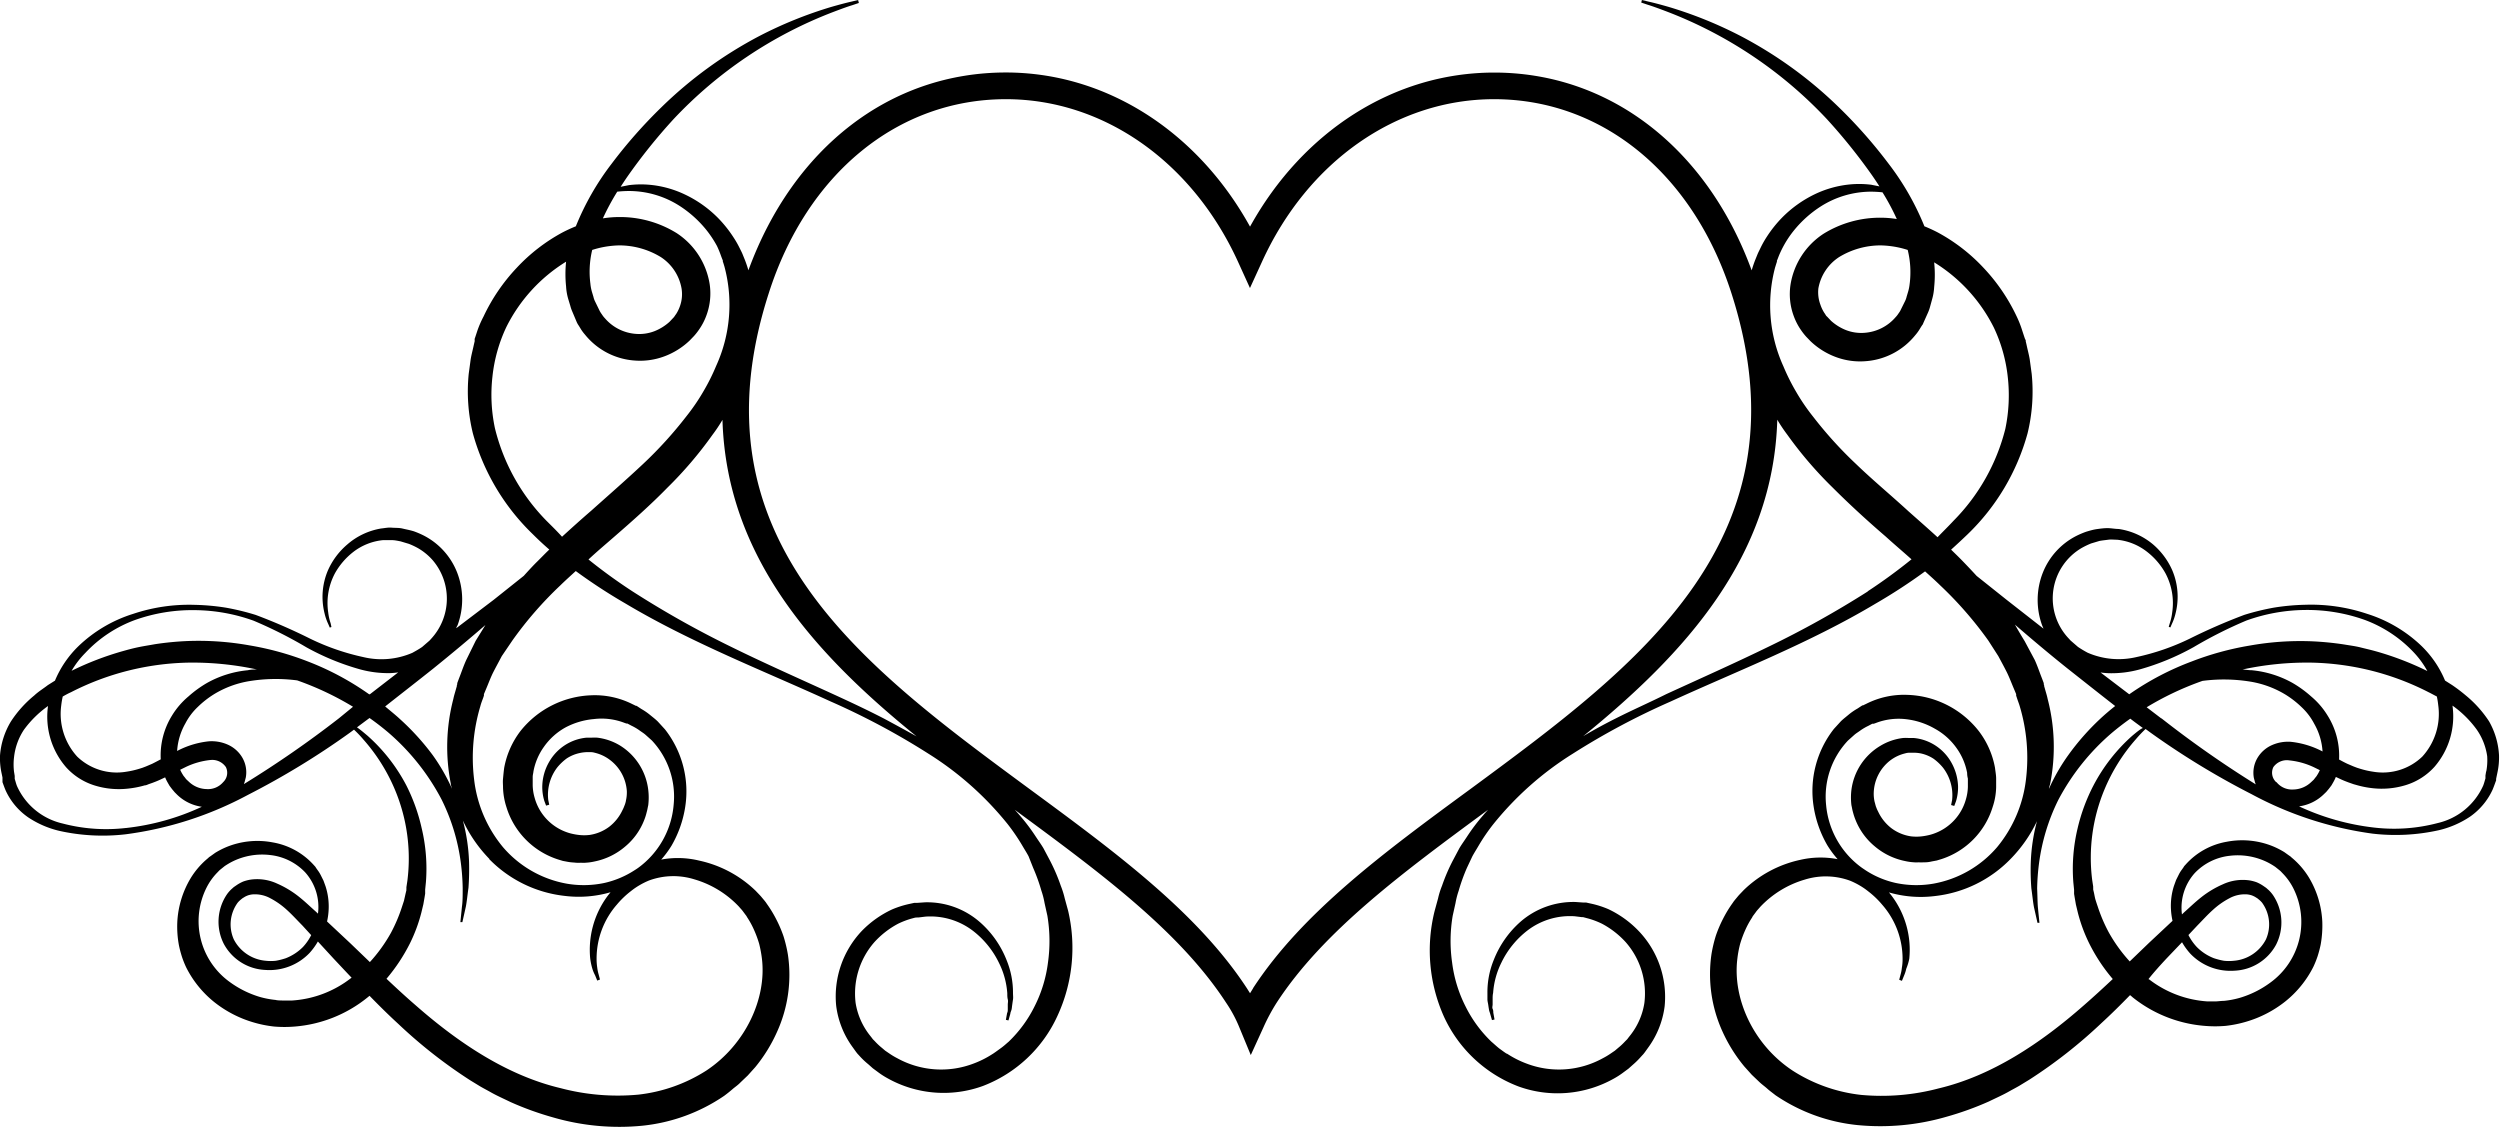 <?xml version="1.0" encoding="UTF-8"?> <svg xmlns="http://www.w3.org/2000/svg" viewBox="0 0 302.47 136.35"> <g id="Слой_2" data-name="Слой 2"> <g id="Objects"> <path d="M301.15,87.28a13.78,13.78,0,0,0-2.83-3.15,19.86,19.86,0,0,0-1.65-1.25l-.85-.54A12.54,12.54,0,0,0,293,78.18a16.74,16.74,0,0,0-6.63-3.92,21.3,21.3,0,0,0-7.49-1.09,27.36,27.36,0,0,0-3.73.34,29.68,29.68,0,0,0-3.61.88,70.41,70.41,0,0,0-6.63,2.89,28.21,28.21,0,0,1-6.39,2.21,9.4,9.4,0,0,1-5.94-.52,12.91,12.91,0,0,1-1.17-.7l-.6-.52-.3-.26-.19-.21a7.06,7.06,0,0,1,1.57-11,9.53,9.53,0,0,1,1.11-.53l1-.3c.36-.07.72-.1,1.07-.15s.71,0,1.06,0a7,7,0,0,1,3.61,1.44A8.53,8.53,0,0,1,262,69.37a7.67,7.67,0,0,1,.81,4.73,6.42,6.42,0,0,1-.29,1.3l-.13.44.2.07.18-.42a6.32,6.32,0,0,0,.45-1.29,8.19,8.19,0,0,0-.41-5.22,8.77,8.77,0,0,0-2.29-3.09A8.32,8.32,0,0,0,256.33,64c-.41,0-.84-.09-1.27-.1s-.88.05-1.32.11-.83.17-1.36.33a10.74,10.74,0,0,0-1.21.52,8.51,8.51,0,0,0-4,4.4,9,9,0,0,0-.09,6.42c.05.12.11.25.16.38l-4.45-3.48-3.64-2.9c-.54-.59-1.08-1.16-1.62-1.72s-1-1-1.47-1.46q1-.9,2-1.86a26.8,26.8,0,0,0,7.25-12.21,21.33,21.33,0,0,0,.5-7.2l-.24-1.77c-.1-.59-.26-1.16-.38-1.74l-.1-.43,0-.11A1.32,1.32,0,0,0,245,41l-.07-.2-.26-.79A12.34,12.34,0,0,0,244,38.3a22.54,22.54,0,0,0-4-5.88,21.58,21.58,0,0,0-5.56-4.3c-.52-.27-1.06-.52-1.61-.74a32.25,32.25,0,0,0-4.33-7.57,59.23,59.23,0,0,0-6-6.81A50.6,50.6,0,0,0,210.6,4.36,50.09,50.09,0,0,0,201.87.83Q200.3.38,199.47.2l-.82-.2-.08.31.8.27c.53.16,1.3.44,2.3.82a52,52,0,0,1,19.35,13,68.48,68.48,0,0,1,5.49,6.83c.3.43.59.87.88,1.32l-1-.2a11.83,11.83,0,0,0-2.91,0,12.67,12.67,0,0,0-3.83,1.11,14.22,14.22,0,0,0-4.07,2.9,14.89,14.89,0,0,0-1.8,2.26A11.59,11.59,0,0,0,213,30l-.16.33-.08.16-.1.22-.3.74c-.16.41-.3.83-.43,1.26-5.42-14.81-17.2-23.93-31.15-23.93-12.07,0-23.14,7.07-29.54,18.64C144.84,15.84,133.77,8.77,121.7,8.77c-14,0-25.73,9.12-31.15,23.93-.13-.43-.27-.85-.43-1.26l-.3-.74-.1-.22-.08-.16L89.48,30a11.59,11.59,0,0,0-.76-1.32,14.89,14.89,0,0,0-1.8-2.26,14.12,14.12,0,0,0-4.08-2.9A12.54,12.54,0,0,0,79,22.4a11.83,11.83,0,0,0-2.91,0l-1,.2c.29-.45.58-.89.88-1.32a68.48,68.48,0,0,1,5.49-6.83,52,52,0,0,1,19.35-13c1-.38,1.77-.66,2.3-.82l.8-.27L103.82,0,103,.2q-.82.18-2.4.63a50.09,50.09,0,0,0-8.73,3.53A50.6,50.6,0,0,0,80,13a59.23,59.23,0,0,0-6,6.81,32.25,32.25,0,0,0-4.33,7.57c-.55.22-1.09.47-1.61.74a21.58,21.58,0,0,0-5.56,4.3,22.54,22.54,0,0,0-4,5.88A12.34,12.34,0,0,0,57.76,40l-.26.79-.07.2a1.32,1.32,0,0,0,0,.18l0,.11-.1.43c-.12.58-.28,1.15-.38,1.74l-.24,1.77a21.33,21.33,0,0,0,.5,7.2,26.8,26.8,0,0,0,7.25,12.21q1,1,2,1.86c-.5.47-1,1-1.47,1.46s-1.09,1.13-1.62,1.72l-3.64,2.9L55.21,76c0-.13.11-.26.16-.38a9,9,0,0,0-.09-6.42,8.51,8.51,0,0,0-4-4.4,10.74,10.74,0,0,0-1.21-.52c-.53-.16-.91-.22-1.36-.33s-.89-.07-1.32-.11-.86.06-1.27.1A8.32,8.32,0,0,0,42,65.89,8.77,8.77,0,0,0,39.68,69a8.19,8.19,0,0,0-.41,5.22,6.32,6.32,0,0,0,.45,1.29l.18.42.2-.07L40,75.4a6.42,6.42,0,0,1-.29-1.3,7.67,7.67,0,0,1,.81-4.73,8.53,8.53,0,0,1,2.21-2.58,7,7,0,0,1,3.61-1.44c.35,0,.7,0,1.06,0s.71.08,1.07.15l1,.3a9,9,0,0,1,1.12.53,7.06,7.06,0,0,1,1.77,1.46,7.16,7.16,0,0,1-.2,9.5l-.19.21-.3.26-.6.52c-.41.28-.76.47-1.17.7a9.4,9.4,0,0,1-5.94.52,28.45,28.45,0,0,1-6.4-2.21,69.1,69.1,0,0,0-6.62-2.89,29.68,29.68,0,0,0-3.61-.88,27.36,27.36,0,0,0-3.73-.34,21.3,21.3,0,0,0-7.49,1.09,16.74,16.74,0,0,0-6.63,3.92,12.54,12.54,0,0,0-2.83,4.16l-.86.54c-.54.42-1.13.77-1.64,1.25a13.78,13.78,0,0,0-2.83,3.15A9.3,9.3,0,0,0,0,91.43a8.54,8.54,0,0,0,.2,2.16l.1.48,0,.25v.06s0,.15,0,.12l0,.13c.12.33.24.67.38,1a8,8,0,0,0,2.73,3.26,11.55,11.55,0,0,0,3.79,1.64,24.09,24.09,0,0,0,8,.41A43,43,0,0,0,30,96.17a95.71,95.71,0,0,0,12.3-7.5l.53-.39a14.52,14.52,0,0,1,1.16,1.22,21.94,21.94,0,0,1,3.84,6.16,21.48,21.48,0,0,1,1.46,10.89l-.12.79,0,.2a.81.81,0,0,0,0,.16l-.1.42c-.06.28-.13.57-.19.85l-.25.76a19.07,19.07,0,0,1-1.33,3.13,18.64,18.64,0,0,1-2.55,3.54l-2.35-2.26-2.83-2.65a8.29,8.29,0,0,0,.19-1.39,7.91,7.91,0,0,0-.37-2.86l-.25-.69-.34-.68a3.72,3.72,0,0,0-.37-.59l-.19-.27a1.06,1.06,0,0,0-.12-.18l-.12-.13a8.64,8.64,0,0,0-5-2.78,9.85,9.85,0,0,0-5.62.57,10,10,0,0,0-1.34.69l-.53.38-.13.09a.8.8,0,0,0-.18.15l-.27.23a9.7,9.7,0,0,0-1.85,2.2,11.41,11.41,0,0,0-1.63,5.36,12.41,12.41,0,0,0,.2,2.79,13.89,13.89,0,0,0,.37,1.4,11.6,11.6,0,0,0,.51,1.27,12.64,12.64,0,0,0,3.43,4.22,13.86,13.86,0,0,0,4.65,2.41,14.16,14.16,0,0,0,2.56.52,14.78,14.78,0,0,0,2.49,0,16,16,0,0,0,8.73-3.46l.32-.26c1.13,1.16,2.28,2.3,3.48,3.4a59.29,59.29,0,0,0,8.71,6.83l1.18.72c.48.28.8.44,1.21.67.74.43,1.65.83,2.49,1.24a37,37,0,0,0,5.16,1.86,28.64,28.64,0,0,0,10.76,1,21.42,21.42,0,0,0,9.92-3.62c.35-.26.69-.53,1-.8s.65-.48,1-.85l.85-.81.9-1A18.66,18.66,0,0,0,94,124.87a16.67,16.67,0,0,0,1.33-9.35,16.46,16.46,0,0,0-.53-2.23,15.19,15.19,0,0,0-.88-2.06,14.38,14.38,0,0,0-1.13-1.86l-.15-.22-.08-.1,0,0-.07-.09-.31-.37c-.19-.24-.5-.54-.74-.8a14.1,14.1,0,0,0-6.86-3.67A10.91,10.91,0,0,0,80,104a12.09,12.09,0,0,0,1.25-1.69,13.44,13.44,0,0,0,1.65-4.67,12.16,12.16,0,0,0-2.45-9.4l-.85-.93c-.3-.3-.66-.57-1-.85a7.23,7.23,0,0,0-1-.68l-.47-.31-.13-.08-.08,0-.14-.07-.29-.14a10.13,10.13,0,0,0-4.92-1.06A11.47,11.47,0,0,0,63,88.41a10.42,10.42,0,0,0-2,4.49c-.06.44-.1.88-.14,1.31s0,.7,0,1.05a8.36,8.36,0,0,0,.41,2.38A9.59,9.59,0,0,0,67.57,104l.53.16.59.11c.44.08.65.07,1,.11a4.31,4.31,0,0,0,.61,0,3.33,3.33,0,0,0,.55,0,6.41,6.41,0,0,0,1.07-.15,8.16,8.16,0,0,0,3.72-1.81,7.86,7.86,0,0,0,2.28-3.15,6.62,6.62,0,0,0,.32-1c.1-.35.1-.46.19-.85a7.74,7.74,0,0,0,0-1.86A7.31,7.31,0,0,0,75,90.19a6.89,6.89,0,0,0-2.73-.94,4.44,4.44,0,0,0-.68,0h-.5c-.13,0-.08,0-.13,0a5.75,5.75,0,0,0-1.26.26,5.87,5.87,0,0,0-3.26,2.67,6.12,6.12,0,0,0-.83,2.9,5.75,5.75,0,0,0,.25,1.83l.21.56.38-.11-.12-.59a5.44,5.44,0,0,1,1.1-3.93,6.2,6.2,0,0,1,1.14-1.08,4.61,4.61,0,0,1,1.56-.65A4.5,4.5,0,0,1,71,91l.5,0a1.91,1.91,0,0,1,.48.08,4.85,4.85,0,0,1,1.8.85,5.14,5.14,0,0,1,2.06,3.79,4.41,4.41,0,0,1-.11,1.14c0,.1-.12.5-.19.64a3.78,3.78,0,0,1-.23.52,5.44,5.44,0,0,1-1.59,2,5.22,5.22,0,0,1-2.4,1,5.66,5.66,0,0,1-1.28,0,7.36,7.36,0,0,1-.81-.14,5.2,5.2,0,0,1-.63-.18,6.14,6.14,0,0,1-3.91-4.16,5.86,5.86,0,0,1-.24-1.51c0-.32,0-.71,0-1s.07-.46.09-.69a7.46,7.46,0,0,1,1.28-3,7.81,7.81,0,0,1,2.6-2.33A9,9,0,0,1,71.84,87a7.67,7.67,0,0,1,3.72.46l.23.08.12,0,0,0c.08,0,0,0,0,0l.49.26a6.54,6.54,0,0,1,.93.54c.25.19.52.34.77.56l.76.68a9.91,9.91,0,0,1,2.64,7.83A10.51,10.51,0,0,1,77.21,105c-.15.11-.31.21-.47.31h0a11.2,11.2,0,0,1-3.63,1.52,12.06,12.06,0,0,1-4.56.08,13.23,13.23,0,0,1-7.7-4.42,15.62,15.62,0,0,1-3.49-8.2,21.73,21.73,0,0,1,.76-8.86c.09-.36.23-.7.34-1l.09-.27,0-.06h0l0-.12.23-.55c.31-.72.59-1.5.93-2.16s.67-1.26,1-1.89L62,77.48a45,45,0,0,1,5.81-6.67c.6-.59,1.23-1.15,1.85-1.72a66.35,66.35,0,0,0,6,3.92c8,4.77,16.63,8.1,24.84,11.86a88,88,0,0,1,11.8,6.3,38.6,38.6,0,0,1,9.6,8.52,24.36,24.36,0,0,1,1.76,2.57c.26.45.54.88.78,1.33L125,105a21.91,21.91,0,0,1,1,2.78,9.42,9.42,0,0,1,.38,1.48l.34,1.53a18.64,18.64,0,0,1,.07,5.68,16.13,16.13,0,0,1-1.62,5.29,15.35,15.35,0,0,1-3.13,4.27c-.32.27-.6.54-1,.82l-.58.42-.29.2,0,0s0,0,0,0l-.13.08a11.64,11.64,0,0,1-2.23,1.12,11,11,0,0,1-9.24-.63,8.72,8.72,0,0,1-1-.6l-.47-.32-.4-.34a7.86,7.86,0,0,1-.86-.81l-.22-.22-.05-.06h0l-.08-.11-.33-.42a8.5,8.5,0,0,1-1.64-3.81,9.43,9.43,0,0,1,2.26-7.35,10.57,10.57,0,0,1,2.88-2.24,9.79,9.79,0,0,1,1.62-.62l.45-.12L111,111l.08,0h.07l.82-.1a8.47,8.47,0,0,1,5.71,1.69,10.85,10.85,0,0,1,3.19,3.92,9.75,9.75,0,0,1,1,3.66c0,.26,0,.51.06.74s0,.44,0,.64,0,.38,0,.55,0,.32-.08.46c-.1.54-.15.83-.15.83l.31.07.23-.81c0-.14.08-.29.13-.45s.06-.37.09-.58.06-.44.1-.69,0-.51,0-.78a10.32,10.32,0,0,0-.78-4,11.9,11.9,0,0,0-3.22-4.58,9.69,9.69,0,0,0-6.65-2.4l-1,.07h-.19l-.12,0-.23.05-.46.1a11.62,11.62,0,0,0-2,.65,12.37,12.37,0,0,0-3.62,2.57,11.53,11.53,0,0,0-3.12,9.1,10.8,10.8,0,0,0,2,5l.41.57.11.14.09.11.06.06.21.23a9.42,9.42,0,0,0,1,.94l.55.49.57.42a9.48,9.48,0,0,0,1.2.78,13.89,13.89,0,0,0,11.55.94,16.32,16.32,0,0,0,9-8.44,19.6,19.6,0,0,0,1.31-12.76l-.41-1.5a10.74,10.74,0,0,0-.48-1.53,22.17,22.17,0,0,0-1.32-3.07l-.78-1.47c-.28-.47-.61-.92-.91-1.38a23.35,23.35,0,0,0-2-2.64c-.18-.22-.37-.42-.56-.63,10.24,7.54,19.91,14.65,25.57,23.34a16,16,0,0,1,1.58,2.93l1.41,3.41,1.53-3.35a23,23,0,0,1,1.61-3c5.66-8.68,15.33-15.79,25.57-23.33-.19.21-.38.41-.56.63a23.35,23.35,0,0,0-2,2.64c-.3.46-.63.91-.91,1.38l-.78,1.47a22.17,22.17,0,0,0-1.32,3.07,9.6,9.6,0,0,0-.48,1.53l-.41,1.5A19.6,19.6,0,0,0,174.7,123a16.29,16.29,0,0,0,9,8.44,13.89,13.89,0,0,0,11.55-.94,9.48,9.48,0,0,0,1.2-.78l.57-.42.55-.49a9.42,9.42,0,0,0,.95-.94l.21-.23.06-.06s.11-.13.09-.11l.11-.14.41-.57a10.8,10.8,0,0,0,2-5,11.53,11.53,0,0,0-3.12-9.1A12.37,12.37,0,0,0,194.6,110a11.43,11.43,0,0,0-2-.65l-.46-.1-.22-.05-.12,0h-.19l-1-.07a9.74,9.74,0,0,0-6.66,2.4,12,12,0,0,0-3.21,4.58,10.32,10.32,0,0,0-.78,4c0,.27,0,.53,0,.78s.07.47.1.69.06.4.09.58.09.31.13.45l.23.81.31-.07s-.05-.29-.15-.83c0-.14,0-.3-.08-.46s0-.35,0-.55,0-.41,0-.64,0-.48.06-.74a9.75,9.75,0,0,1,1-3.66,10.85,10.85,0,0,1,3.19-3.92,8.47,8.47,0,0,1,5.71-1.69l.81.1h.08l.08,0,.23.06.45.12a9.79,9.79,0,0,1,1.62.62,10.57,10.57,0,0,1,2.88,2.24,9.39,9.39,0,0,1,2.25,7.35,8.37,8.37,0,0,1-1.63,3.81l-.33.42-.08.11h0l-.05.06-.22.22a7.86,7.86,0,0,1-.86.81l-.4.34-.47.32a8.72,8.72,0,0,1-1,.6,11,11,0,0,1-9.24.63,11.64,11.64,0,0,1-2.23-1.12l-.13-.08-.05,0,0,0-.29-.2-.58-.42c-.35-.28-.63-.55-.95-.82a15.35,15.35,0,0,1-3.13-4.27,16.13,16.13,0,0,1-1.62-5.29,18.33,18.33,0,0,1,.07-5.68l.34-1.53a9.42,9.42,0,0,1,.38-1.48,21.91,21.91,0,0,1,1-2.78l.65-1.38c.24-.45.52-.88.78-1.33a22.94,22.94,0,0,1,1.76-2.57,38.43,38.43,0,0,1,9.6-8.52,88,88,0,0,1,11.8-6.3c8.21-3.76,16.85-7.09,24.84-11.86a67.7,67.7,0,0,0,6-3.91c.62.56,1.25,1.12,1.85,1.71a45.56,45.56,0,0,1,5.81,6.67l1.2,1.87c.34.63.68,1.26,1,1.89s.62,1.44.93,2.16l.23.55,0,.12h0l0,.06.09.27c.11.35.25.69.34,1a21.73,21.73,0,0,1,.76,8.86,15.7,15.7,0,0,1-3.49,8.2,13.23,13.23,0,0,1-7.7,4.42,12.06,12.06,0,0,1-4.56-.08,11,11,0,0,1-3.63-1.52h0l-.46-.31a10.51,10.51,0,0,1-4.34-7.57,9.88,9.88,0,0,1,2.64-7.83l.76-.68c.25-.22.52-.37.77-.56a6.54,6.54,0,0,1,.93-.54l.49-.26s-.09,0,0,0l.06,0,.12,0,.23-.08a7.67,7.67,0,0,1,3.72-.46,9,9,0,0,1,3.46,1.16,7.81,7.81,0,0,1,2.6,2.33,7.46,7.46,0,0,1,1.28,3q0,.35.09.69c0,.26,0,.65,0,1a5.86,5.86,0,0,1-.24,1.51,6.14,6.14,0,0,1-3.91,4.16,5.2,5.2,0,0,1-.63.18,7.36,7.36,0,0,1-.81.14,5.66,5.66,0,0,1-1.28,0,5.22,5.22,0,0,1-2.4-1,5.44,5.44,0,0,1-1.59-2,3.78,3.78,0,0,1-.23-.52c-.07-.14-.15-.54-.19-.64a4.41,4.41,0,0,1-.11-1.14A5.14,5.14,0,0,1,228.7,92a4.85,4.85,0,0,1,1.8-.85,1.91,1.91,0,0,1,.48-.08l.5,0a4.34,4.34,0,0,1,.89.08,4.57,4.57,0,0,1,1.57.65,6.2,6.2,0,0,1,1.14,1.08,5.44,5.44,0,0,1,1.1,3.93l-.12.59.38.11.21-.56a5.75,5.75,0,0,0,.25-1.83,6.24,6.24,0,0,0-.83-2.9,5.87,5.87,0,0,0-3.26-2.67,5.75,5.75,0,0,0-1.26-.26c-.05,0,0,0-.13,0h-.5a4.44,4.44,0,0,0-.68,0,6.89,6.89,0,0,0-2.73.94A7.28,7.28,0,0,0,224,95.56a7.74,7.74,0,0,0,0,1.86c.09.39.09.5.19.85a7.4,7.4,0,0,0,.31.94,7.94,7.94,0,0,0,2.29,3.16,8.16,8.16,0,0,0,3.72,1.81,6.41,6.41,0,0,0,1.07.15,3.33,3.33,0,0,0,.55,0,4.31,4.31,0,0,0,.61,0c.32,0,.53,0,1-.11l.59-.11.53-.16a9.56,9.56,0,0,0,6.23-6.32,8,8,0,0,0,.42-2.38c0-.35,0-.63,0-1.05s-.09-.87-.14-1.31a10.32,10.32,0,0,0-2-4.49,11.43,11.43,0,0,0-8.61-4.33,10.13,10.13,0,0,0-4.92,1.06l-.29.14-.14.07-.08,0-.13.08-.47.31a7.23,7.23,0,0,0-1,.68c-.33.28-.69.55-1,.85l-.85.93a12.16,12.16,0,0,0-2.45,9.4,13.44,13.44,0,0,0,1.65,4.67,12.09,12.09,0,0,0,1.25,1.69,10.91,10.91,0,0,0-4.51.08,14.1,14.1,0,0,0-6.86,3.67c-.24.26-.55.56-.74.8l-.31.37-.07.09,0,0-.08.1-.15.22a14.38,14.38,0,0,0-1.13,1.86,15.19,15.19,0,0,0-.88,2.06,16.46,16.46,0,0,0-.53,2.23,16.75,16.75,0,0,0,1.32,9.35,18.7,18.7,0,0,0,2.66,4.26l.9,1,.85.81c.38.37.68.56,1,.85s.68.54,1,.8a21.42,21.42,0,0,0,9.92,3.62,28.64,28.64,0,0,0,10.76-1,37,37,0,0,0,5.16-1.86c.84-.41,1.75-.81,2.49-1.24.41-.23.73-.39,1.21-.67l1.18-.72a59.29,59.29,0,0,0,8.71-6.83c1.2-1.1,2.35-2.24,3.48-3.4a3.88,3.88,0,0,1,.31.26,16,16,0,0,0,8.74,3.46,14.78,14.78,0,0,0,2.49,0,14.16,14.16,0,0,0,2.56-.52,13.86,13.86,0,0,0,4.65-2.41,12.64,12.64,0,0,0,3.43-4.22,11.6,11.6,0,0,0,.51-1.27,13.89,13.89,0,0,0,.37-1.4,13,13,0,0,0,.2-2.79,11.41,11.41,0,0,0-1.63-5.36,9.7,9.7,0,0,0-1.85-2.2l-.27-.23a.8.8,0,0,0-.18-.15l-.13-.09-.53-.38a10,10,0,0,0-1.34-.69,9.85,9.85,0,0,0-5.62-.57,8.64,8.64,0,0,0-5,2.78l-.12.13a1.06,1.06,0,0,0-.12.18l-.19.27a3.72,3.72,0,0,0-.37.59l-.34.68-.25.69a7.91,7.91,0,0,0-.37,2.86,8.29,8.29,0,0,0,.19,1.39l-2.83,2.65-2.35,2.26a18.64,18.64,0,0,1-2.55-3.54,19.07,19.07,0,0,1-1.33-3.13c-.09-.25-.17-.51-.25-.76s-.13-.57-.19-.85l-.1-.42a.81.81,0,0,0,0-.16l0-.2-.12-.79a21.48,21.48,0,0,1,1.46-10.89,21.94,21.94,0,0,1,3.84-6.16,14.52,14.52,0,0,1,1.16-1.22l.53.39a95.71,95.71,0,0,0,12.3,7.5,43,43,0,0,0,14.63,4.77,24.09,24.09,0,0,0,8-.41,11.55,11.55,0,0,0,3.79-1.64,8.11,8.11,0,0,0,2.73-3.26c.14-.33.26-.67.38-1l.05-.13s0-.12,0-.12l0-.06.05-.25.1-.48a8.54,8.54,0,0,0,.2-2.16A9.3,9.3,0,0,0,301.15,87.28ZM295,85.34a7.67,7.67,0,0,1-1.93,6.2,6.9,6.9,0,0,1-5.93,1.83,10.48,10.48,0,0,1-1.59-.36l-.38-.12-.42-.16-.75-.32c-.34-.16-.68-.34-1-.52a9.13,9.13,0,0,0-1.38-5.3,9.41,9.41,0,0,0-2-2.33,13.6,13.6,0,0,0-2.28-1.65,12.51,12.51,0,0,0-4.91-1.52c-.38,0-.74-.07-1.11-.09a37,37,0,0,1,8.35-.83,32.46,32.46,0,0,1,14.16,3.58c.33.16.65.34,1,.52A10,10,0,0,1,295,85.34Zm-19.61,9.29a1.56,1.56,0,0,1-.34-1.82A2,2,0,0,1,277,92a9.07,9.07,0,0,1,3,.85l.67.33a4.16,4.16,0,0,1-.24.47l-.16.26-.17.21c-.06.08-.1.14-.18.23l-.28.26a3.21,3.21,0,0,1-2.17.91A2.41,2.41,0,0,1,275.43,94.63ZM258.85,81a30,30,0,0,0,6.56-2.71,52.75,52.75,0,0,1,6.37-3.21,21.49,21.49,0,0,1,7.1-1.28A20.68,20.68,0,0,1,286.1,75a15.57,15.57,0,0,1,6,4,10.88,10.88,0,0,1,1.58,2.19,36.21,36.21,0,0,0-6.19-2.38c-.71-.2-1.27-.32-1.9-.48s-1.31-.24-2-.36a36.64,36.64,0,0,0-3.88-.38,34.87,34.87,0,0,0-7.54.52,35.69,35.69,0,0,0-7,1.92,33.88,33.88,0,0,0-7.47,3.91h0l-.09.06-3.47-2.64a9.12,9.12,0,0,0,1,.09A12.87,12.87,0,0,0,258.85,81Zm-27.8-46.71a5.23,5.23,0,0,1-.22,1.1l-.15.5a2.39,2.39,0,0,1-.2.56l-.57,1.15,0,0,0,0-.07.12-.16.23a2.79,2.79,0,0,1-.34.43,5.46,5.46,0,0,1-3.81,1.89,5.09,5.09,0,0,1-2.18-.33,6,6,0,0,1-1.82-1.13l-.51-.54c-.06,0-.19-.28-.29-.4a4.46,4.46,0,0,1-.48-1A4.29,4.29,0,0,1,220,34.9a5.7,5.7,0,0,1,2.53-3.81,9.65,9.65,0,0,1,5-1.4,11.39,11.39,0,0,1,3.28.55A11.25,11.25,0,0,1,231.05,34.32Zm-16.26-2c.06-.21.13-.43.2-.64a.4.4,0,0,1,0-.12l.07-.16.13-.34a12.13,12.13,0,0,1,.55-1.18,12.34,12.34,0,0,1,1.33-2,13.64,13.64,0,0,1,3.26-2.9,11.38,11.38,0,0,1,5.95-1.76,13.5,13.5,0,0,1,1.48.08,27.8,27.8,0,0,1,1.73,3.23,12.49,12.49,0,0,0-1.94-.16,13,13,0,0,0-6.92,1.94,9.05,9.05,0,0,0-4,6.17,7.63,7.63,0,0,0,.4,3.81,7.33,7.33,0,0,0,.88,1.69,7.56,7.56,0,0,0,.62.79l.51.53a8.92,8.92,0,0,0,3.14,1.95,8.38,8.38,0,0,0,3.53.48,8.49,8.49,0,0,0,6-3.13,5.3,5.3,0,0,0,.5-.67l.22-.36.11-.17.06-.09c0,.07.1-.2.1-.2l.56-1.25a4.51,4.51,0,0,0,.26-.74l.22-.8a6.73,6.73,0,0,0,.27-1.55,14.5,14.5,0,0,0,0-3,19.51,19.51,0,0,1,7.23,7.91,18.61,18.61,0,0,1,1.68,6,19.83,19.83,0,0,1-.3,6.24A24.17,24.17,0,0,1,236.36,63c-.62.67-1.28,1.31-1.94,2-1.19-1.09-2.37-2.12-3.53-3.15-2.18-2-4.33-3.78-6.28-5.66a48.91,48.91,0,0,1-5.24-5.77,24.51,24.51,0,0,1-2.05-3,24.9,24.9,0,0,1-1.55-3.1A17.83,17.83,0,0,1,214.79,32.27ZM72.58,37.67s0,0,0,0L72,36.48a2.39,2.39,0,0,1-.2-.56l-.15-.5a5.23,5.23,0,0,1-.22-1.1,11.25,11.25,0,0,1,.22-4.08,11.39,11.39,0,0,1,3.28-.55,9.65,9.65,0,0,1,5,1.4,5.7,5.7,0,0,1,2.53,3.81A4.29,4.29,0,0,1,82.28,37a4.46,4.46,0,0,1-.48,1c-.1.12-.23.35-.29.4l-.51.54a6,6,0,0,1-1.82,1.13,5.11,5.11,0,0,1-2.18.33,5.46,5.46,0,0,1-3.81-1.89,2.79,2.79,0,0,1-.34-.43l-.16-.23-.07-.12ZM66.11,63a24.17,24.17,0,0,1-6.23-11.19,19.54,19.54,0,0,1-.3-6.24,18.61,18.61,0,0,1,1.68-6,19.51,19.51,0,0,1,7.23-7.91,14.5,14.5,0,0,0,0,3,6.73,6.73,0,0,0,.27,1.55L69,37a4.51,4.51,0,0,0,.26.74L69.79,39s.14.27.1.2l.06.09.11.17.22.36a5.3,5.3,0,0,0,.5.67,8.47,8.47,0,0,0,6,3.13,8.38,8.38,0,0,0,3.53-.48,8.92,8.92,0,0,0,3.14-1.95l.51-.53a7.56,7.56,0,0,0,.62-.79,7.33,7.33,0,0,0,.88-1.69,7.63,7.63,0,0,0,.4-3.81,9.05,9.05,0,0,0-4-6.17,13,13,0,0,0-6.92-1.94,12.62,12.62,0,0,0-2,.16,29.47,29.47,0,0,1,1.74-3.23,13.35,13.35,0,0,1,1.48-.08,11.38,11.38,0,0,1,6,1.76,13.64,13.64,0,0,1,3.26,2.9,13,13,0,0,1,1.33,2A12.13,12.13,0,0,1,87.25,31l.13.34.07.16s0,.08,0,.12c.07.21.14.43.2.64a17.83,17.83,0,0,1-1,12,24.9,24.9,0,0,1-1.55,3.1,24.51,24.51,0,0,1-2.05,3,48.91,48.91,0,0,1-5.24,5.77c-2,1.88-4.1,3.71-6.28,5.66-1.16,1-2.34,2.06-3.53,3.15C67.39,64.26,66.73,63.62,66.11,63ZM10.32,79a15.57,15.57,0,0,1,6.05-4,20.68,20.68,0,0,1,7.22-1.18,21.49,21.49,0,0,1,7.1,1.28,52.75,52.75,0,0,1,6.37,3.21A30,30,0,0,0,43.62,81a12.87,12.87,0,0,0,3.56.44,9.12,9.12,0,0,0,1-.09L44.75,84,44.66,84h0A33.88,33.88,0,0,0,37.17,80a35.69,35.69,0,0,0-7-1.92,34.87,34.87,0,0,0-7.54-.52,36.64,36.64,0,0,0-3.88.38c-.65.12-1.33.22-2,.36s-1.19.28-1.9.48a36.21,36.21,0,0,0-6.19,2.38A10.88,10.88,0,0,1,10.32,79ZM27,94.63a2.41,2.41,0,0,1-2,.84,3.21,3.21,0,0,1-2.17-.91l-.28-.26c-.08-.09-.12-.15-.18-.23l-.17-.21-.16-.26a4.16,4.16,0,0,1-.24-.47l.67-.33a9.07,9.07,0,0,1,3-.85,2,2,0,0,1,1.86.86A1.56,1.56,0,0,1,27,94.63Zm-7.59-2.74c-.34.18-.68.36-1,.52l-.75.32-.42.16-.38.12a10.48,10.48,0,0,1-1.59.36,6.9,6.9,0,0,1-5.93-1.83,7.67,7.67,0,0,1-1.93-6.2,10,10,0,0,1,.18-1.07c.32-.18.64-.36,1-.52a32.46,32.46,0,0,1,14.16-3.58,37,37,0,0,1,8.35.83c-.37,0-.73,0-1.11.09a12.51,12.51,0,0,0-4.91,1.52,13.6,13.6,0,0,0-2.28,1.65,9.41,9.41,0,0,0-2,2.33A9.13,9.13,0,0,0,19.45,91.89Zm-4.21,8.29a20.66,20.66,0,0,1-7.64-.55,8,8,0,0,1-5.51-4.54c-.11-.28-.18-.58-.27-.86l0-.11h0v0l0-.24-.08-.49a7.32,7.32,0,0,1,0-1.79A7.46,7.46,0,0,1,2.89,88.3a12.68,12.68,0,0,1,2.92-2.88A9.33,9.33,0,0,0,8,92.83a7.73,7.73,0,0,0,3.51,2.22,9.87,9.87,0,0,0,4,.36,11.61,11.61,0,0,0,2-.39c.17,0,.31-.08.49-.15l.43-.15c.32-.12.63-.24.91-.37l.64-.3a5,5,0,0,0,.3.62l.23.4.31.41.32.38.28.28a5.37,5.37,0,0,0,3,1.47A29.27,29.27,0,0,1,15.24,100.18Zm14.31-5.34.08-.21.15-.57a3.53,3.53,0,0,0-.43-2.41,3.85,3.85,0,0,0-1.78-1.57,4.81,4.81,0,0,0-2.26-.39,10.6,10.6,0,0,0-3.71,1.1l-.13.07a7.7,7.7,0,0,1,1-3.34,7.49,7.49,0,0,1,1.51-2,11.47,11.47,0,0,1,1.94-1.52,11.88,11.88,0,0,1,4.28-1.59,19.93,19.93,0,0,1,5.8-.09l.28.1a36.1,36.1,0,0,1,6.47,3.09L41,86.91A127.07,127.07,0,0,1,29.55,94.84Zm12.93,23.52a12.92,12.92,0,0,1-7.1,2.69l-1,0c-.23,0-.77,0-1-.07a10.9,10.9,0,0,1-1.93-.37,12,12,0,0,1-3.64-1.82A9.06,9.06,0,0,1,25,107.37a7.24,7.24,0,0,1,1.3-1.81l.19-.2.07-.07.12-.1.5-.4a8.79,8.79,0,0,1,.93-.55,8.11,8.11,0,0,1,4.58-.79,6.87,6.87,0,0,1,4.23,2.09,6.27,6.27,0,0,1,1.55,5l-.23-.22c-.69-.61-1.34-1.25-2.14-1.88a11.85,11.85,0,0,0-2.6-1.55,5.71,5.71,0,0,0-3.22-.46,5,5,0,0,0-.84.22,4.64,4.64,0,0,0-.78.42l-.29.2c-.19.13-.23.2-.36.3a4.14,4.14,0,0,0-.55.63,5.91,5.91,0,0,0-.38,6,6,6,0,0,0,5,3.15,6.72,6.72,0,0,0,5.38-2.06,8,8,0,0,0,1-1.38L40.38,116c.72.76,1.43,1.53,2.16,2.29Zm-4.79-5.22a6.19,6.19,0,0,1-1,1.44,6,6,0,0,1-2.06,1.35,8.26,8.26,0,0,1-1.21.31,5.6,5.6,0,0,1-1.23,0,4.8,4.8,0,0,1-3.86-2.58,4.46,4.46,0,0,1,.47-4.45,2.79,2.79,0,0,1,.39-.38l.17-.14.29-.18a2.62,2.62,0,0,1,.45-.2,2.77,2.77,0,0,1,.5-.1,3.9,3.9,0,0,1,2.15.47,9.43,9.43,0,0,1,2,1.41c.61.55,1.24,1.24,1.89,1.9Zm21.52-9.22a15.08,15.08,0,0,0,9.13,4.47,13.79,13.79,0,0,0,5.57-.44c-.16.2-.32.39-.46.59a10.93,10.93,0,0,0-2,7.44,7.59,7.59,0,0,0,.24,1.16A4.3,4.3,0,0,0,72,118l.26.64.33-.13-.17-.64a5.45,5.45,0,0,1-.16-.79,7.08,7.08,0,0,1-.08-1.1,9.93,9.93,0,0,1,2.45-6.53,10.7,10.7,0,0,1,1.71-1.64,8.31,8.31,0,0,1,1-.69,9.28,9.28,0,0,1,1.18-.59,8.53,8.53,0,0,1,5.49-.14,12.05,12.05,0,0,1,5.41,3.32c.17.21.33.35.52.62l.29.39.07.09,0,0c0,.06,0,0,0,0l.11.19a10.23,10.23,0,0,1,.83,1.53,13.13,13.13,0,0,1,.61,1.66,14.55,14.55,0,0,1,.33,1.77c.6,4.86-2,10.44-6.73,13.57a19.22,19.22,0,0,1-8.24,2.91,27,27,0,0,1-9.4-.79c-6.39-1.52-12.26-5.39-17.6-10.09-1.16-1-2.31-2.07-3.45-3.14a21.58,21.58,0,0,0,2.85-4.31,19,19,0,0,0,1.37-3.7l.24-1,.15-.86.07-.43,0-.26,0-.23.09-.89a21.1,21.1,0,0,0-.52-6.57A22.11,22.11,0,0,0,49.15,95a21.09,21.09,0,0,0-4.7-6c-.51-.43-.92-.77-1.26-1,.51-.38,1-.75,1.52-1.13.78.55,1.53,1.13,2.23,1.72a27.57,27.57,0,0,1,6.47,8.11,24.14,24.14,0,0,1,2.35,7.73,27.15,27.15,0,0,1,.22,3c0,.89,0,1.65-.09,2.26l-.19,1.88.24,0s.15-.65.42-1.87c.12-.61.19-1.38.32-2.29a30.92,30.92,0,0,0,.07-3.14,22.14,22.14,0,0,0-.75-5A16.91,16.91,0,0,0,59.21,103.92ZM57.55,77.53l-1.14,2.32c-.35.77-.58,1.49-.88,2.24l-.21.56,0,.14a.65.65,0,0,0-.05.16l0,.07-.09.31c-.11.41-.25.82-.33,1.23a23,23,0,0,0-.31,10.25c0,.21.1.41.15.62a23.34,23.34,0,0,0-2.33-4.06A29.91,29.91,0,0,0,48.39,87c-.57-.53-1.17-1-1.79-1.53,2-1.58,4-3.13,5.83-4.59,2.28-1.84,4.38-3.6,6.3-5.26ZM100.84,84c-4.12-1.89-8.3-3.73-12.4-5.75a117.2,117.2,0,0,1-11.93-6.71,65.28,65.28,0,0,1-5.31-3.85c1-.94,2.1-1.86,3.14-2.77,2.21-1.92,4.39-3.85,6.39-5.9a47.61,47.61,0,0,0,5.47-6.41,19,19,0,0,0,1.21-1.81c.49,16.6,11.17,28.32,23.48,38.29q-2-1.11-3.94-2.15C104.94,85.9,102.89,84.94,100.84,84Zm50.77,35.57-.37.6-.38-.6c-6-9.17-15.89-16.46-26.38-24.17C104.31,80.54,83.46,65.19,93,35.51,97.62,21,108.63,12,121.7,12c11.78,0,22.54,7.53,28.08,19.66l1.45,3.19,1.46-3.19C158.23,19.51,169,12,180.77,12c13.07,0,24.08,9,28.73,23.53,9.51,29.68-11.34,45-31.51,59.87C167.5,103.09,157.6,110.38,151.61,119.55Zm74.35-48A117.2,117.2,0,0,1,214,78.23c-4.1,2-8.28,3.86-12.4,5.75-2,1-4.1,1.92-6.11,2.94q-2,1-3.94,2.15c12.31-10,23-21.69,23.48-38.29a19,19,0,0,0,1.21,1.81A47.61,47.61,0,0,0,221.74,59c2,2,4.18,4,6.39,5.9,1,.91,2.1,1.84,3.14,2.77A65.28,65.28,0,0,1,226,71.52Zm19,6c-.4-.65-.79-1.31-1.18-2,1.92,1.66,4,3.42,6.3,5.26,1.85,1.46,3.79,3,5.83,4.59-.62.49-1.22,1-1.79,1.53a29.91,29.91,0,0,0-3.89,4.42,23.34,23.34,0,0,0-2.33,4.06c0-.21.11-.41.15-.62a23,23,0,0,0-.31-10.25c-.08-.41-.22-.82-.33-1.23l-.09-.31,0-.07a.65.65,0,0,0-.05-.16l0-.14-.21-.56c-.3-.75-.53-1.47-.88-2.24ZM262.09,116,264,114a8,8,0,0,0,1,1.38,6.72,6.72,0,0,0,5.38,2.06,6,6,0,0,0,5-3.15,5.91,5.91,0,0,0-.38-6,4.14,4.14,0,0,0-.55-.63c-.13-.1-.17-.17-.36-.3l-.29-.2a4.64,4.64,0,0,0-.78-.42,5,5,0,0,0-.84-.22,5.71,5.71,0,0,0-3.22.46,11.85,11.85,0,0,0-2.6,1.55c-.8.63-1.45,1.27-2.14,1.88l-.23.22a6.27,6.27,0,0,1,1.55-5,6.87,6.87,0,0,1,4.23-2.09,8.11,8.11,0,0,1,4.58.79,8.79,8.79,0,0,1,.93.55l.5.4.12.1s0,0,.07.07l.19.2a7.24,7.24,0,0,1,1.3,1.81,9.06,9.06,0,0,1-2.8,11.44,11.9,11.9,0,0,1-3.65,1.82,10.8,10.8,0,0,1-1.92.37c-.25,0-.79.06-1,.07l-1,0a12.92,12.92,0,0,1-7.1-2.69l-.06,0C260.66,117.55,261.37,116.78,262.09,116Zm2.69-2.88,1.06-1.13c.65-.66,1.27-1.35,1.89-1.9a9.43,9.43,0,0,1,2-1.41,3.9,3.9,0,0,1,2.15-.47,2.77,2.77,0,0,1,.5.1,2.62,2.62,0,0,1,.45.2l.29.18.17.14a2.79,2.79,0,0,1,.39.38,4.46,4.46,0,0,1,.47,4.45,4.8,4.8,0,0,1-3.87,2.58,5.52,5.52,0,0,1-1.22,0,8.26,8.26,0,0,1-1.21-.31,5.9,5.9,0,0,1-2.06-1.35A6.19,6.19,0,0,1,264.78,113.14ZM258,89a21.09,21.09,0,0,0-4.7,6,22.11,22.11,0,0,0-1.93,5.2,21.1,21.1,0,0,0-.52,6.57l.09.89,0,.23,0,.26.07.43.15.86.24,1a19,19,0,0,0,1.37,3.7,21.16,21.16,0,0,0,2.85,4.31c-1.14,1.07-2.29,2.13-3.45,3.14-5.34,4.7-11.21,8.57-17.6,10.09a27,27,0,0,1-9.4.79,19.22,19.22,0,0,1-8.24-2.91c-4.78-3.13-7.33-8.71-6.73-13.57a12.86,12.86,0,0,1,.33-1.77,13.13,13.13,0,0,1,.61-1.66,10.23,10.23,0,0,1,.83-1.53l.1-.19h0l0,0,.07-.09.29-.39c.19-.27.35-.41.52-.62a12.05,12.05,0,0,1,5.41-3.32,8.53,8.53,0,0,1,5.49.14,9.28,9.28,0,0,1,1.18.59,8.31,8.31,0,0,1,1,.69,10.7,10.7,0,0,1,1.71,1.64,9.93,9.93,0,0,1,2.45,6.53,6,6,0,0,1-.09,1.1,4.45,4.45,0,0,1-.15.79l-.17.64.33.13.26-.64a4.3,4.3,0,0,0,.26-.81A6.61,6.61,0,0,0,231,116a10.86,10.86,0,0,0-2-7.44c-.14-.2-.3-.39-.46-.59a13.78,13.78,0,0,0,5.57.44,15.08,15.08,0,0,0,9.13-4.47,16.91,16.91,0,0,0,3.21-4.59,22.14,22.14,0,0,0-.75,5,28.25,28.25,0,0,0,.07,3.14c.13.91.2,1.68.32,2.29l.42,1.87.24,0s-.07-.65-.19-1.88c-.05-.61-.05-1.37-.09-2.26a27.15,27.15,0,0,1,.22-3,24.36,24.36,0,0,1,2.34-7.73,27.61,27.61,0,0,1,6.48-8.11c.7-.59,1.45-1.17,2.23-1.72.49.38,1,.75,1.52,1.13C258.94,88.22,258.53,88.56,258,89Zm3.49-2.08-1.77-1.35a36.1,36.1,0,0,1,6.47-3.09l.28-.1a19.94,19.94,0,0,1,5.8.09,11.88,11.88,0,0,1,4.28,1.59,11.47,11.47,0,0,1,1.94,1.52,7.49,7.49,0,0,1,1.51,2,7.7,7.7,0,0,1,1,3.34l-.13-.07a10.66,10.66,0,0,0-3.71-1.1,4.81,4.81,0,0,0-2.26.39,3.85,3.85,0,0,0-1.78,1.57,3.53,3.53,0,0,0-.43,2.41l.15.57.08.21A127.07,127.07,0,0,1,261.51,86.91Zm39.3,6.42-.08.49,0,.24v0h0l0,.11c-.09.28-.16.58-.27.86a8,8,0,0,1-5.51,4.54,20.7,20.7,0,0,1-7.65.55,29.29,29.29,0,0,1-9.12-2.57,5.31,5.31,0,0,0,3-1.47l.29-.28.32-.38.31-.41.23-.4a5,5,0,0,0,.3-.62l.64.3c.28.13.59.25.91.37l.43.15c.18.07.32.1.49.15a11.61,11.61,0,0,0,1.95.39,9.87,9.87,0,0,0,4-.36,7.73,7.73,0,0,0,3.51-2.22,9.33,9.33,0,0,0,2.18-7.41,12.68,12.68,0,0,1,2.92,2.88,7.46,7.46,0,0,1,1.28,3.24A7.32,7.32,0,0,1,300.81,93.33Z"></path> </g> </g> </svg> 